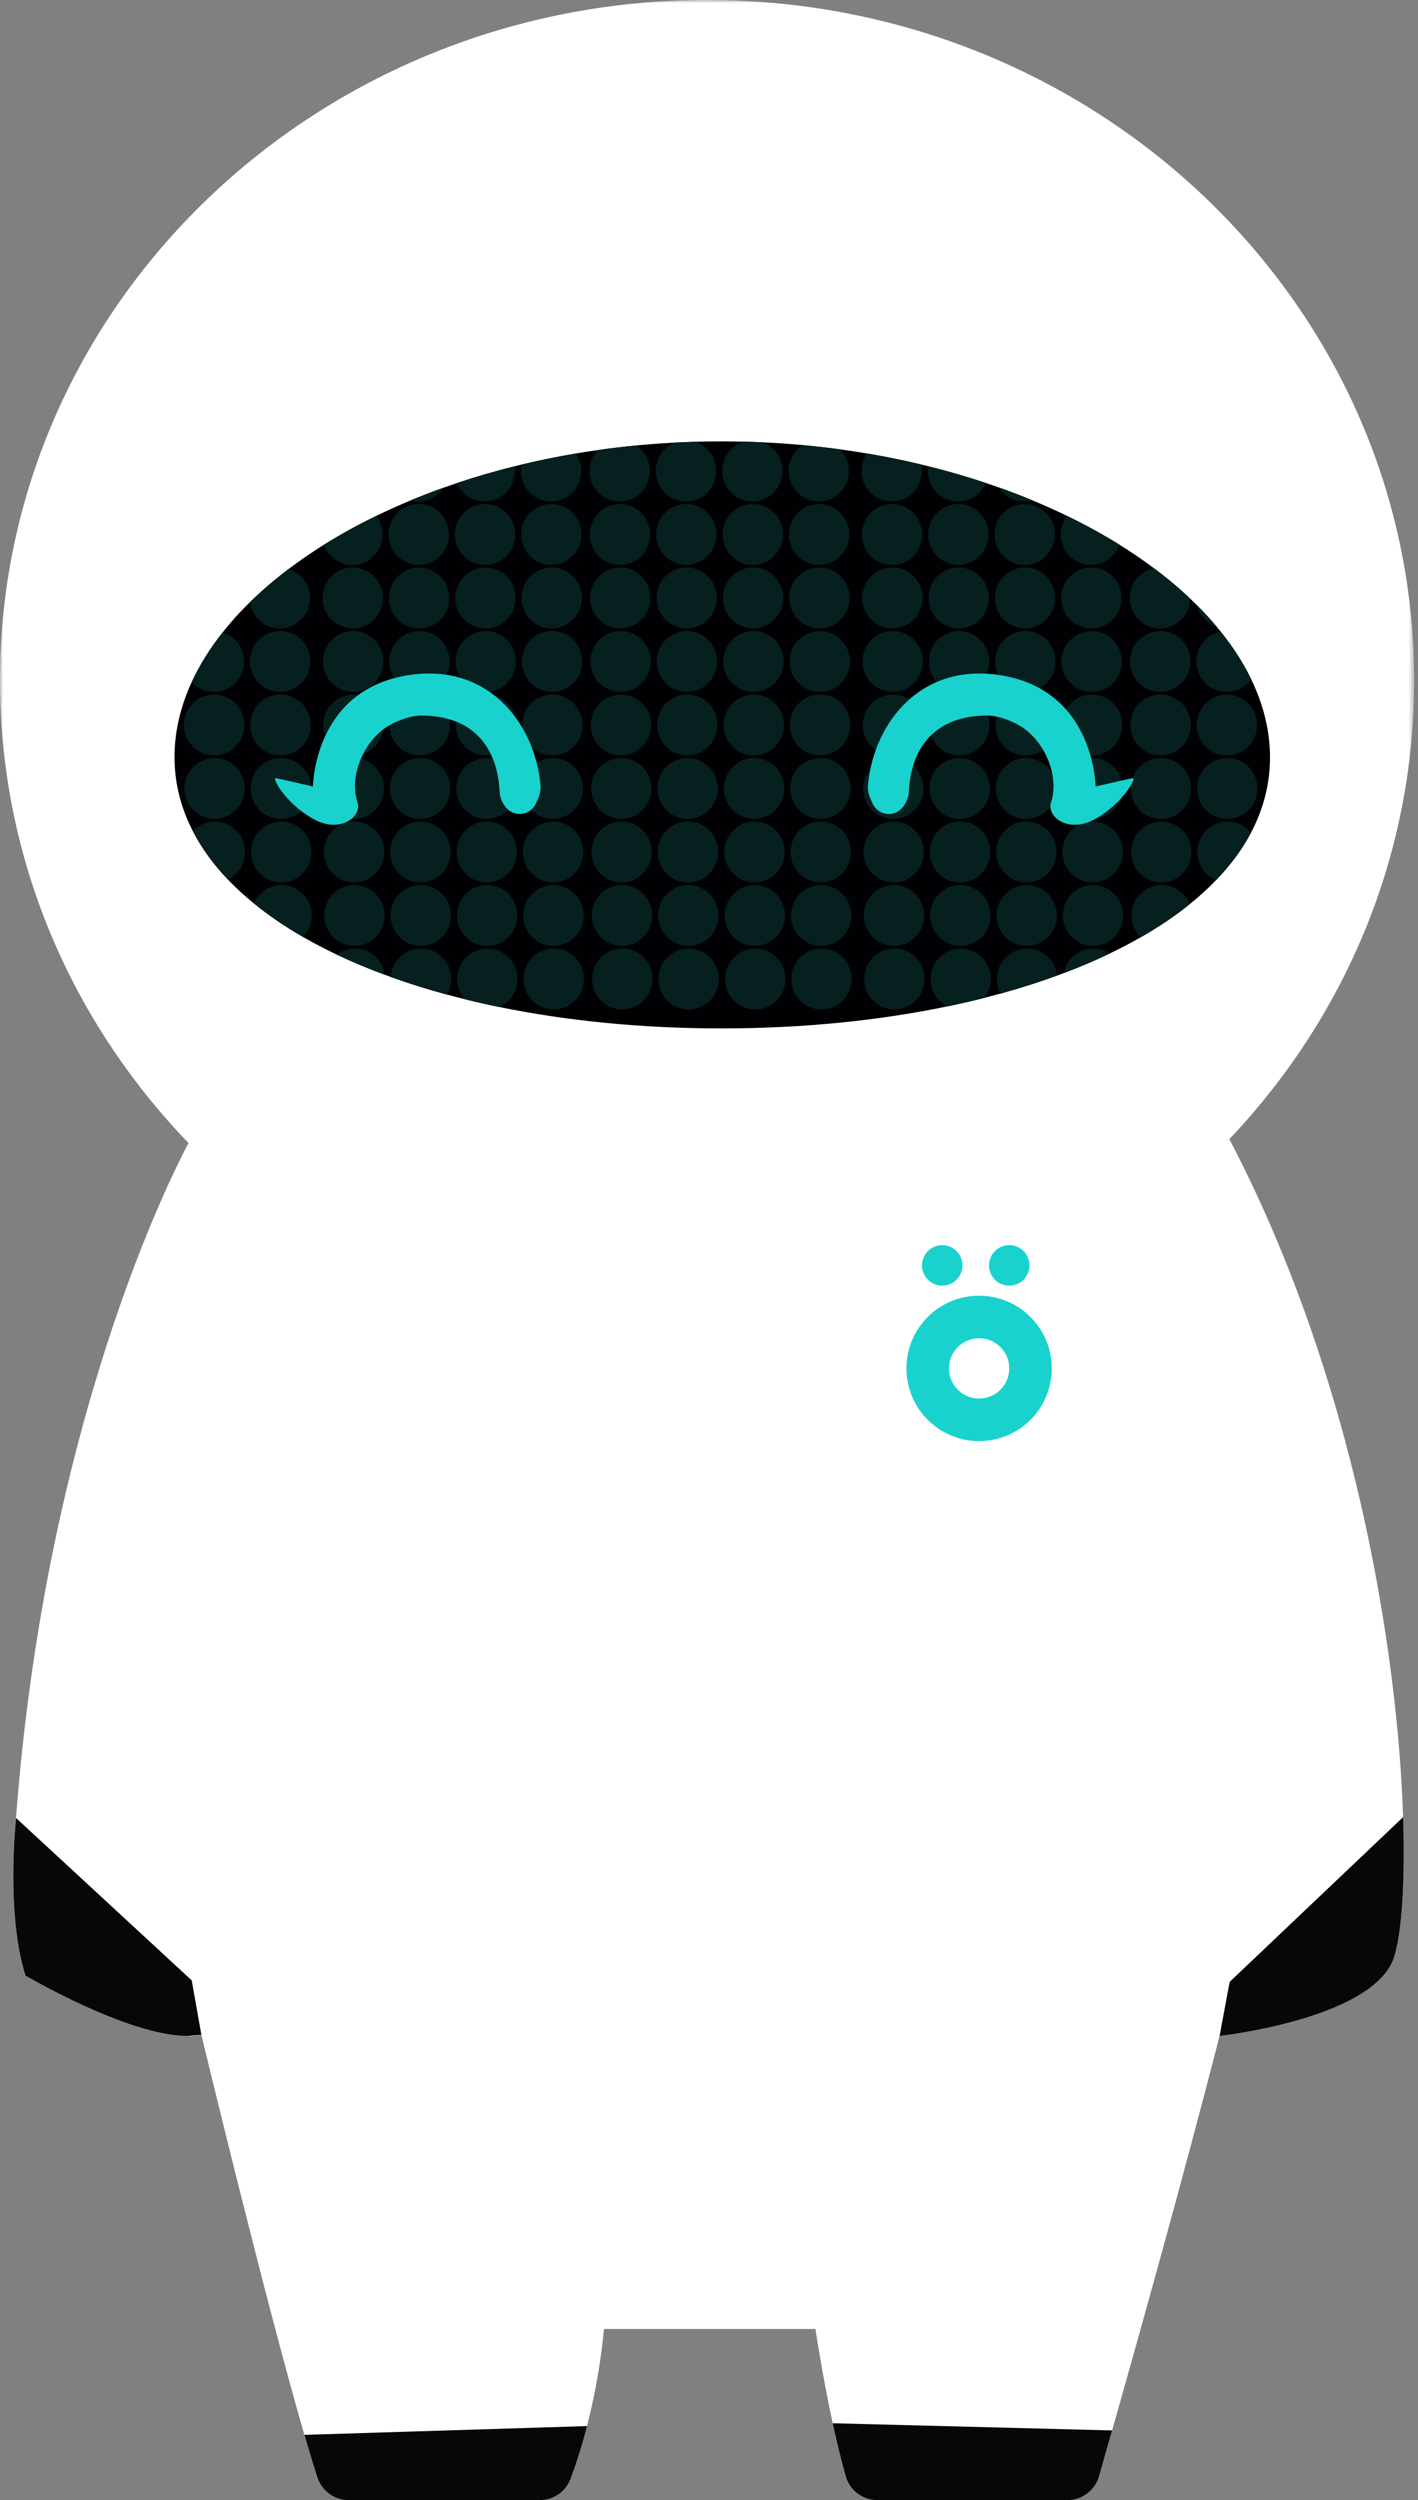 <svg width="227" height="400" viewBox="0 0 227 400" fill="none" xmlns="http://www.w3.org/2000/svg">
<rect x="0" y="0" width="227" height="400" fill="#808080" stroke="none"/>
<mask id="mask0" style="mask-type:alpha" maskUnits="userSpaceOnUse" x="0" y="0" width="227" height="400">
<path d="M0 0H226.383V400H0V0Z" fill="white"/>
</mask>
<g mask="url(#mask0)">
<path fill-rule="evenodd" clip-rule="evenodd" d="M224.614 290.718C225.005 302.701 224.173 311.159 222.806 314.019C218.423 323.191 195.23 325.731 195.23 325.731C189.68 347.455 182.214 374.103 178.03 388.844C177.185 391.822 176.475 394.315 175.94 396.183C175.293 398.443 173.228 400 170.878 400H140.453C138.112 400 136.044 398.456 135.398 396.206C134.636 393.558 133.929 390.598 133.301 387.694C131.631 379.957 130.537 372.613 130.537 372.613H96.691C96.108 378.66 95.066 383.907 93.97 388.146C93.048 391.716 92.09 394.568 91.335 396.581C90.565 398.637 88.599 400 86.405 400H55.808C53.528 400 51.508 398.533 50.8 396.366C50.179 394.452 49.479 392.145 48.724 389.551C42.383 367.728 32.231 325.537 32.231 325.537C31.528 325.681 30.765 325.745 29.951 325.738C20.357 325.686 4.076 316.076 4.076 316.076C0.922 306.154 2.538 291.229 2.538 291.229C2.547 291.107 2.556 290.983 2.565 290.861C7.328 227.669 27.328 188.218 30.179 182.874C11.449 163.451 0 137.445 0 108.865C0 48.742 50.676 -0 113.19 -0C175.705 -0 226.383 48.742 226.383 108.865C226.383 137.14 215.175 162.895 196.8 182.248C216.936 220.716 223.751 264.29 224.614 290.718Z" fill="white"/>
</g>
<path fill-rule="evenodd" clip-rule="evenodd" d="M48.73 389.551L93.977 388.146C93.055 391.716 92.097 394.568 91.342 396.581C90.572 398.637 88.606 400 86.412 400H55.814C53.534 400 51.514 398.533 50.807 396.366C50.186 394.452 49.485 392.145 48.73 389.551Z" fill="#070707"/>
<path fill-rule="evenodd" clip-rule="evenodd" d="M178.03 388.844C177.185 391.823 176.475 394.315 175.94 396.183C175.293 398.443 173.228 400 170.878 400H140.452C138.111 400 136.044 398.457 135.398 396.206C134.636 393.558 133.929 390.598 133.301 387.694L178.03 388.844Z" fill="#070707"/>
<path fill-rule="evenodd" clip-rule="evenodd" d="M32.234 325.537L29.954 325.738C20.36 325.686 4.079 316.076 4.079 316.076C0.925 306.154 2.541 291.229 2.541 291.229C2.55 291.107 2.559 290.983 2.568 290.861L30.695 316.846L32.234 325.537Z" fill="#070707"/>
<path fill-rule="evenodd" clip-rule="evenodd" d="M222.813 314.019C218.429 323.191 195.236 325.731 195.236 325.731L196.852 317.077L224.62 290.718C225.011 302.701 224.18 311.159 222.813 314.019Z" fill="#070707"/>
<path fill-rule="evenodd" clip-rule="evenodd" d="M156.739 214.105C154.075 214.105 151.915 216.265 151.915 218.93C151.915 221.594 154.075 223.754 156.739 223.754C159.404 223.754 161.564 221.594 161.564 218.93C161.564 216.265 159.404 214.105 156.739 214.105ZM168.371 218.93C168.371 225.354 163.163 230.561 156.739 230.561C150.315 230.561 145.107 225.354 145.107 218.93C145.107 212.506 150.315 207.298 156.739 207.298C163.163 207.298 168.371 212.506 168.371 218.93Z" fill="#19D2CD"/>
<path fill-rule="evenodd" clip-rule="evenodd" d="M154.074 202.45C154.074 204.239 152.624 205.689 150.835 205.689C149.046 205.689 147.596 204.239 147.596 202.45C147.596 200.661 149.046 199.211 150.835 199.211C152.624 199.211 154.074 200.661 154.074 202.45Z" fill="#19D2CD"/>
<path fill-rule="evenodd" clip-rule="evenodd" d="M164.805 202.45C164.805 204.239 163.355 205.689 161.566 205.689C159.776 205.689 158.326 204.239 158.326 202.45C158.326 200.661 159.776 199.21 161.566 199.21C163.355 199.21 164.805 200.661 164.805 202.45Z" fill="#19D2CD"/>
<path fill-rule="evenodd" clip-rule="evenodd" d="M203.311 121.177C203.311 125.439 202.25 129.47 200.26 133.232C198.85 135.898 196.974 138.43 194.676 140.81C193.396 142.144 191.98 143.432 190.441 144.669C188.101 146.553 185.475 148.322 182.593 149.966C181.025 150.863 179.384 151.722 177.669 152.542C175.336 153.664 172.873 154.712 170.291 155.686C169.933 155.82 169.574 155.955 169.209 156.086C166.333 157.137 163.317 158.095 160.174 158.964C159.317 159.198 158.45 159.425 157.574 159.649C155.653 160.137 153.688 160.588 151.682 161.005C140.65 163.303 128.399 164.536 115.501 164.536C102.818 164.536 90.777 163.338 79.913 161.108C78.05 160.726 76.222 160.313 74.431 159.867C73.46 159.63 72.501 159.38 71.555 159.124C68.437 158.281 65.447 157.342 62.59 156.317C62.25 156.195 61.91 156.07 61.574 155.945C58.882 154.949 56.317 153.872 53.894 152.721C52.005 151.824 50.206 150.882 48.494 149.895C45.602 148.229 42.974 146.441 40.631 144.531C39.123 143.303 37.733 142.028 36.472 140.705C34.155 138.279 32.272 135.696 30.872 132.975C28.955 129.265 27.936 125.294 27.936 121.106C27.936 117.053 28.891 113.031 30.685 109.134C31.942 106.407 33.609 103.741 35.65 101.165C36.025 100.691 36.415 100.22 36.818 99.752C37.342 99.136 37.891 98.524 38.459 97.922C38.459 97.922 38.463 97.922 38.463 97.919C38.964 97.387 39.478 96.861 40.015 96.339C41.895 94.496 43.974 92.718 46.231 91.013C47.999 89.677 49.882 88.386 51.866 87.145C54.482 85.514 57.279 83.97 60.237 82.534C62.012 81.669 63.84 80.846 65.726 80.06C65.726 80.064 65.726 80.064 65.729 80.06C67.447 79.346 69.212 78.666 71.018 78.022C71.726 77.769 72.441 77.522 73.161 77.279C76.129 76.286 79.202 75.391 82.367 74.6C82.742 74.507 83.117 74.414 83.495 74.324C86.317 73.648 89.212 73.055 92.171 72.555C93.329 72.357 94.501 72.174 95.682 72.007C97.704 71.719 99.752 71.472 101.828 71.271H101.831C103.882 71.072 105.955 70.918 108.053 70.809C109.094 70.754 110.136 70.71 111.187 70.678H111.19C112.618 70.636 114.056 70.614 115.501 70.614C116.717 70.614 117.926 70.63 119.129 70.662C120.126 70.684 121.117 70.719 122.104 70.767C124.266 70.867 126.406 71.014 128.52 71.213C130.526 71.395 132.507 71.623 134.466 71.892H134.469C135.926 72.088 137.364 72.309 138.79 72.549C141.745 73.049 144.637 73.639 147.46 74.315C147.837 74.404 148.215 74.497 148.59 74.59C151.758 75.379 154.831 76.273 157.803 77.266C158.517 77.503 159.218 77.747 159.92 77.993H159.923C161.748 78.644 163.533 79.33 165.269 80.047H165.272C167.18 80.839 169.028 81.669 170.822 82.541C173.78 83.976 176.58 85.514 179.203 87.142C181.136 88.347 182.974 89.597 184.707 90.895H184.711C186.796 92.455 188.733 94.077 190.504 95.752C190.879 96.105 191.247 96.461 191.606 96.823C191.606 96.826 191.609 96.826 191.609 96.826C192.749 97.96 193.818 99.124 194.8 100.303C194.8 100.303 194.8 100.306 194.803 100.306C195.012 100.553 195.216 100.8 195.412 101.046C197.39 103.507 199.025 106.052 200.285 108.65C202.257 112.723 203.311 116.934 203.311 121.177Z" fill="#010103"/>
<path fill-rule="evenodd" clip-rule="evenodd" d="M114.643 75.353C114.643 78.048 112.482 80.23 109.815 80.23C107.148 80.23 104.986 78.048 104.986 75.353C104.986 73.286 106.259 71.521 108.059 70.812C109.101 70.758 110.142 70.713 111.193 70.681H111.196C113.189 71.28 114.643 73.145 114.643 75.353Z" fill="#05201F"/>
<path fill-rule="evenodd" clip-rule="evenodd" d="M114.689 85.511C114.689 88.203 112.527 90.385 109.86 90.385C107.193 90.385 105.031 88.203 105.031 85.511C105.031 82.819 107.193 80.636 109.86 80.636C112.527 80.636 114.689 82.819 114.689 85.511Z" fill="#05201F"/>
<path fill-rule="evenodd" clip-rule="evenodd" d="M114.752 95.669C114.752 98.361 112.59 100.543 109.923 100.543C107.256 100.543 105.094 98.361 105.094 95.669C105.094 92.977 107.256 90.794 109.923 90.794C112.59 90.794 114.752 92.977 114.752 95.669Z" fill="#05201F"/>
<path fill-rule="evenodd" clip-rule="evenodd" d="M114.797 105.829C114.797 108.522 112.635 110.704 109.968 110.704C107.301 110.704 105.139 108.522 105.139 105.829C105.139 103.137 107.301 100.955 109.968 100.955C112.635 100.955 114.797 103.137 114.797 105.829Z" fill="#05201F"/>
<path fill-rule="evenodd" clip-rule="evenodd" d="M114.852 115.991C114.852 118.683 112.69 120.865 110.023 120.865C107.355 120.865 105.193 118.683 105.193 115.991C105.193 113.298 107.355 111.116 110.023 111.116C112.69 111.116 114.852 113.298 114.852 115.991Z" fill="#05201F"/>
<path fill-rule="evenodd" clip-rule="evenodd" d="M114.904 126.146C114.904 128.838 112.742 131.021 110.075 131.021C107.408 131.021 105.246 128.838 105.246 126.146C105.246 123.454 107.408 121.272 110.075 121.272C112.742 121.272 114.904 123.454 114.904 126.146Z" fill="#05201F"/>
<path fill-rule="evenodd" clip-rule="evenodd" d="M114.961 136.307C114.961 138.999 112.799 141.181 110.132 141.181C107.465 141.181 105.303 138.999 105.303 136.307C105.303 133.614 107.465 131.432 110.132 131.432C112.799 131.432 114.961 133.614 114.961 136.307Z" fill="#05201F"/>
<path fill-rule="evenodd" clip-rule="evenodd" d="M115.012 146.467C115.012 149.16 112.85 151.342 110.183 151.342C107.516 151.342 105.354 149.16 105.354 146.467C105.354 143.775 107.516 141.593 110.183 141.593C112.85 141.593 115.012 143.775 115.012 146.467Z" fill="#05201F"/>
<path fill-rule="evenodd" clip-rule="evenodd" d="M115.064 156.624C115.064 159.316 112.902 161.498 110.235 161.498C107.568 161.498 105.406 159.316 105.406 156.624C105.406 153.932 107.568 151.749 110.235 151.749C112.902 151.749 115.064 153.932 115.064 156.624Z" fill="#05201F"/>
<path fill-rule="evenodd" clip-rule="evenodd" d="M104.02 75.354C104.02 78.049 101.859 80.231 99.192 80.231C96.525 80.231 94.363 78.049 94.363 75.354C94.363 74.059 94.862 72.883 95.684 72.011C97.706 71.723 99.754 71.476 101.83 71.274H101.833C103.15 72.146 104.02 73.646 104.02 75.354Z" fill="#05201F"/>
<path fill-rule="evenodd" clip-rule="evenodd" d="M104.07 85.511C104.07 88.203 101.908 90.385 99.241 90.385C96.574 90.385 94.412 88.203 94.412 85.511C94.412 82.819 96.574 80.636 99.241 80.636C101.908 80.636 104.07 82.819 104.07 85.511Z" fill="#05201F"/>
<path fill-rule="evenodd" clip-rule="evenodd" d="M104.129 95.669C104.129 98.361 101.967 100.543 99.3 100.543C96.633 100.543 94.471 98.361 94.471 95.669C94.471 92.977 96.633 90.794 99.3 90.794C101.967 90.794 104.129 92.977 104.129 95.669Z" fill="#05201F"/>
<path fill-rule="evenodd" clip-rule="evenodd" d="M104.178 105.829C104.178 108.522 102.016 110.704 99.349 110.704C96.681 110.704 94.519 108.522 94.519 105.829C94.519 103.137 96.681 100.955 99.349 100.955C102.016 100.955 104.178 103.137 104.178 105.829Z" fill="#05201F"/>
<path fill-rule="evenodd" clip-rule="evenodd" d="M104.239 115.991C104.239 118.683 102.077 120.865 99.409 120.865C96.742 120.865 94.58 118.683 94.58 115.991C94.58 113.298 96.742 111.116 99.409 111.116C102.077 111.116 104.239 113.298 104.239 115.991Z" fill="#05201F"/>
<path fill-rule="evenodd" clip-rule="evenodd" d="M104.289 126.146C104.289 128.838 102.127 131.021 99.46 131.021C96.793 131.021 94.631 128.838 94.631 126.146C94.631 123.454 96.793 121.272 99.46 121.272C102.127 121.272 104.289 123.454 104.289 126.146Z" fill="#05201F"/>
<path fill-rule="evenodd" clip-rule="evenodd" d="M104.338 136.307C104.338 138.999 102.176 141.181 99.509 141.181C96.842 141.181 94.68 138.999 94.68 136.307C94.68 133.614 96.842 131.432 99.509 131.432C102.176 131.432 104.338 133.614 104.338 136.307Z" fill="#05201F"/>
<path fill-rule="evenodd" clip-rule="evenodd" d="M104.405 146.467C104.405 149.16 102.242 151.342 99.575 151.342C96.908 151.342 94.746 149.16 94.746 146.467C94.746 143.775 96.908 141.593 99.575 141.593C102.242 141.593 104.405 143.775 104.405 146.467Z" fill="#05201F"/>
<path fill-rule="evenodd" clip-rule="evenodd" d="M104.453 156.624C104.453 159.316 102.291 161.498 99.624 161.498C96.957 161.498 94.795 159.316 94.795 156.624C94.795 153.932 96.957 151.749 99.624 151.749C102.291 151.749 104.453 153.932 104.453 156.624Z" fill="#05201F"/>
<path fill-rule="evenodd" clip-rule="evenodd" d="M93.044 75.352C93.044 78.047 90.882 80.23 88.215 80.23C85.549 80.23 83.387 78.047 83.387 75.352C83.387 75 83.425 74.657 83.495 74.327C86.317 73.651 89.212 73.058 92.171 72.558C92.72 73.35 93.044 74.311 93.044 75.352Z" fill="#05201F"/>
<path fill-rule="evenodd" clip-rule="evenodd" d="M93.094 85.511C93.094 88.203 90.932 90.385 88.265 90.385C85.598 90.385 83.436 88.203 83.436 85.511C83.436 82.819 85.598 80.636 88.265 80.636C90.932 80.636 93.094 82.819 93.094 85.511Z" fill="#05201F"/>
<path fill-rule="evenodd" clip-rule="evenodd" d="M93.148 95.669C93.148 98.361 90.987 100.543 88.319 100.543C85.652 100.543 83.49 98.361 83.49 95.669C83.49 92.977 85.652 90.794 88.319 90.794C90.987 90.794 93.148 92.977 93.148 95.669Z" fill="#05201F"/>
<path fill-rule="evenodd" clip-rule="evenodd" d="M93.205 105.829C93.205 108.522 91.043 110.704 88.376 110.704C85.709 110.704 83.547 108.522 83.547 105.829C83.547 103.137 85.709 100.955 88.376 100.955C91.043 100.955 93.205 103.137 93.205 105.829Z" fill="#05201F"/>
<path fill-rule="evenodd" clip-rule="evenodd" d="M93.26 115.991C93.26 118.683 91.098 120.865 88.431 120.865C85.764 120.865 83.602 118.683 83.602 115.991C83.602 113.298 85.764 111.116 88.431 111.116C91.098 111.116 93.26 113.298 93.26 115.991Z" fill="#05201F"/>
<path fill-rule="evenodd" clip-rule="evenodd" d="M93.313 126.146C93.313 128.838 91.151 131.021 88.484 131.021C85.817 131.021 83.654 128.838 83.654 126.146C83.654 123.454 85.817 121.272 88.484 121.272C91.151 121.272 93.313 123.454 93.313 126.146Z" fill="#05201F"/>
<path fill-rule="evenodd" clip-rule="evenodd" d="M93.367 136.307C93.367 138.999 91.205 141.181 88.538 141.181C85.871 141.181 83.709 138.999 83.709 136.307C83.709 133.614 85.871 131.432 88.538 131.432C91.205 131.432 93.367 133.614 93.367 136.307Z" fill="#05201F"/>
<path fill-rule="evenodd" clip-rule="evenodd" d="M93.428 146.467C93.428 149.16 91.266 151.342 88.599 151.342C85.931 151.342 83.769 149.16 83.769 146.467C83.769 143.775 85.931 141.593 88.599 141.593C91.266 141.593 93.428 143.775 93.428 146.467Z" fill="#05201F"/>
<path fill-rule="evenodd" clip-rule="evenodd" d="M93.473 156.624C93.473 159.316 91.311 161.498 88.644 161.498C85.976 161.498 83.814 159.316 83.814 156.624C83.814 153.932 85.976 151.749 88.644 151.749C91.311 151.749 93.473 153.932 93.473 156.624Z" fill="#05201F"/>
<path fill-rule="evenodd" clip-rule="evenodd" d="M82.424 75.352C82.424 78.047 80.262 80.229 77.595 80.229C75.608 80.229 73.897 79.014 73.16 77.281C76.128 76.287 79.201 75.394 82.367 74.602C82.405 74.849 82.424 75.099 82.424 75.352Z" fill="#05201F"/>
<path fill-rule="evenodd" clip-rule="evenodd" d="M82.479 85.511C82.479 88.203 80.317 90.385 77.65 90.385C74.983 90.385 72.82 88.203 72.82 85.511C72.82 82.819 74.983 80.636 77.65 80.636C80.317 80.636 82.479 82.819 82.479 85.511Z" fill="#05201F"/>
<path fill-rule="evenodd" clip-rule="evenodd" d="M82.537 95.669C82.537 98.361 80.375 100.543 77.708 100.543C75.041 100.543 72.879 98.361 72.879 95.669C72.879 92.977 75.041 90.794 77.708 90.794C80.375 90.794 82.537 92.977 82.537 95.669Z" fill="#05201F"/>
<path fill-rule="evenodd" clip-rule="evenodd" d="M82.592 105.829C82.592 108.522 80.43 110.704 77.763 110.704C75.096 110.704 72.934 108.522 72.934 105.829C72.934 103.137 75.096 100.955 77.763 100.955C80.43 100.955 82.592 103.137 82.592 105.829Z" fill="#05201F"/>
<path fill-rule="evenodd" clip-rule="evenodd" d="M82.649 115.991C82.649 118.683 80.487 120.865 77.82 120.865C75.152 120.865 72.99 118.683 72.99 115.991C72.99 113.298 75.152 111.116 77.82 111.116C80.487 111.116 82.649 113.298 82.649 115.991Z" fill="#05201F"/>
<path fill-rule="evenodd" clip-rule="evenodd" d="M82.698 126.146C82.698 128.838 80.535 131.021 77.868 131.021C75.201 131.021 73.039 128.838 73.039 126.146C73.039 123.454 75.201 121.272 77.868 121.272C80.535 121.272 82.698 123.454 82.698 126.146Z" fill="#05201F"/>
<path fill-rule="evenodd" clip-rule="evenodd" d="M82.752 136.307C82.752 138.999 80.59 141.181 77.923 141.181C75.256 141.181 73.094 138.999 73.094 136.307C73.094 133.614 75.256 131.432 77.923 131.432C80.59 131.432 82.752 133.614 82.752 136.307Z" fill="#05201F"/>
<path fill-rule="evenodd" clip-rule="evenodd" d="M82.805 146.467C82.805 149.16 80.643 151.342 77.975 151.342C75.308 151.342 73.147 149.16 73.147 146.467C73.147 143.775 75.308 141.593 77.975 141.593C80.643 141.593 82.805 143.775 82.805 146.467Z" fill="#05201F"/>
<path fill-rule="evenodd" clip-rule="evenodd" d="M82.849 156.625C82.849 158.641 81.636 160.371 79.906 161.111C78.042 160.73 76.214 160.317 74.423 159.871C73.655 159.012 73.191 157.872 73.191 156.625C73.191 153.933 75.353 151.751 78.02 151.751C80.687 151.751 82.849 153.933 82.849 156.625Z" fill="#05201F"/>
<path fill-rule="evenodd" clip-rule="evenodd" d="M71.017 78.024C70.154 79.354 68.668 80.229 66.976 80.229C66.544 80.229 66.125 80.171 65.728 80.062C67.446 79.347 69.211 78.668 71.017 78.024Z" fill="#05201F"/>
<path fill-rule="evenodd" clip-rule="evenodd" d="M71.863 85.511C71.863 88.203 69.701 90.385 67.034 90.385C64.367 90.385 62.205 88.203 62.205 85.511C62.205 82.819 64.367 80.636 67.034 80.636C69.701 80.636 71.863 82.819 71.863 85.511Z" fill="#05201F"/>
<path fill-rule="evenodd" clip-rule="evenodd" d="M71.918 95.669C71.918 98.361 69.756 100.543 67.089 100.543C64.422 100.543 62.26 98.361 62.26 95.669C62.26 92.977 64.422 90.794 67.089 90.794C69.756 90.794 71.918 92.977 71.918 95.669Z" fill="#05201F"/>
<path fill-rule="evenodd" clip-rule="evenodd" d="M71.971 105.829C71.971 108.522 69.809 110.704 67.141 110.704C64.475 110.704 62.312 108.522 62.312 105.829C62.312 103.137 64.475 100.955 67.141 100.955C69.809 100.955 71.971 103.137 71.971 105.829Z" fill="#05201F"/>
<path fill-rule="evenodd" clip-rule="evenodd" d="M72.026 115.991C72.026 118.683 69.864 120.865 67.196 120.865C64.529 120.865 62.367 118.683 62.367 115.991C62.367 113.298 64.529 111.116 67.196 111.116C69.864 111.116 72.026 113.298 72.026 115.991Z" fill="#05201F"/>
<path fill-rule="evenodd" clip-rule="evenodd" d="M72.082 126.146C72.082 128.838 69.92 131.021 67.253 131.021C64.586 131.021 62.424 128.838 62.424 126.146C62.424 123.454 64.586 121.272 67.253 121.272C69.92 121.272 72.082 123.454 72.082 126.146Z" fill="#05201F"/>
<path fill-rule="evenodd" clip-rule="evenodd" d="M72.135 136.307C72.135 138.999 69.973 141.181 67.306 141.181C64.639 141.181 62.477 138.999 62.477 136.307C62.477 133.614 64.639 131.432 67.306 131.432C69.973 131.432 72.135 133.614 72.135 136.307Z" fill="#05201F"/>
<path fill-rule="evenodd" clip-rule="evenodd" d="M72.186 146.467C72.186 149.16 70.024 151.342 67.356 151.342C64.689 151.342 62.527 149.16 62.527 146.467C62.527 143.775 64.689 141.593 67.356 141.593C70.024 141.593 72.186 143.775 72.186 146.467Z" fill="#05201F"/>
<path fill-rule="evenodd" clip-rule="evenodd" d="M72.235 156.625C72.235 157.542 71.984 158.397 71.549 159.128C68.431 158.285 65.441 157.346 62.584 156.321C62.739 153.77 64.838 151.751 67.406 151.751C70.073 151.751 72.235 153.933 72.235 156.625Z" fill="#05201F"/>
<path fill-rule="evenodd" clip-rule="evenodd" d="M61.245 85.513C61.245 88.205 59.083 90.387 56.416 90.387C54.318 90.387 52.531 89.034 51.867 87.147C54.483 85.516 57.28 83.972 60.239 82.536C60.87 83.359 61.245 84.391 61.245 85.513Z" fill="#05201F"/>
<path fill-rule="evenodd" clip-rule="evenodd" d="M61.299 95.669C61.299 98.361 59.137 100.543 56.47 100.543C53.803 100.543 51.641 98.361 51.641 95.669C51.641 92.977 53.803 90.794 56.47 90.794C59.137 90.794 61.299 92.977 61.299 95.669Z" fill="#05201F"/>
<path fill-rule="evenodd" clip-rule="evenodd" d="M61.352 105.829C61.352 108.522 59.19 110.704 56.522 110.704C53.855 110.704 51.693 108.522 51.693 105.829C51.693 103.137 53.855 100.955 56.522 100.955C59.19 100.955 61.352 103.137 61.352 105.829Z" fill="#05201F"/>
<path fill-rule="evenodd" clip-rule="evenodd" d="M61.414 115.991C61.414 118.683 59.252 120.865 56.585 120.865C53.918 120.865 51.756 118.683 51.756 115.991C51.756 113.298 53.918 111.116 56.585 111.116C59.252 111.116 61.414 113.298 61.414 115.991Z" fill="#05201F"/>
<path fill-rule="evenodd" clip-rule="evenodd" d="M61.467 126.146C61.467 128.838 59.305 131.021 56.638 131.021C53.971 131.021 51.809 128.838 51.809 126.146C51.809 123.454 53.971 121.272 56.638 121.272C59.305 121.272 61.467 123.454 61.467 126.146Z" fill="#05201F"/>
<path fill-rule="evenodd" clip-rule="evenodd" d="M61.508 136.307C61.508 138.999 59.346 141.181 56.679 141.181C54.012 141.181 51.85 138.999 51.85 136.307C51.85 133.614 54.012 131.432 56.679 131.432C59.346 131.432 61.508 133.614 61.508 136.307Z" fill="#05201F"/>
<path fill-rule="evenodd" clip-rule="evenodd" d="M61.568 146.467C61.568 149.16 59.406 151.342 56.739 151.342C54.072 151.342 51.91 149.16 51.91 146.467C51.91 143.775 54.072 141.593 56.739 141.593C59.406 141.593 61.568 143.775 61.568 146.467Z" fill="#05201F"/>
<path fill-rule="evenodd" clip-rule="evenodd" d="M61.576 155.947C58.884 154.95 56.319 153.874 53.897 152.723C54.703 152.111 55.706 151.749 56.795 151.749C59.233 151.749 61.252 153.576 61.576 155.947Z" fill="#05201F"/>
<path fill-rule="evenodd" clip-rule="evenodd" d="M49.623 95.672C49.623 98.364 47.461 100.546 44.795 100.546C42.353 100.546 40.334 98.716 40.014 96.341C41.893 94.499 43.972 92.72 46.23 91.016C48.195 91.634 49.623 93.486 49.623 95.672Z" fill="#05201F"/>
<path fill-rule="evenodd" clip-rule="evenodd" d="M49.674 105.829C49.674 108.522 47.512 110.704 44.845 110.704C42.178 110.704 40.016 108.522 40.016 105.829C40.016 103.137 42.178 100.955 44.845 100.955C47.512 100.955 49.674 103.137 49.674 105.829Z" fill="#05201F"/>
<path fill-rule="evenodd" clip-rule="evenodd" d="M49.734 115.991C49.734 118.683 47.572 120.865 44.905 120.865C42.238 120.865 40.076 118.683 40.076 115.991C40.076 113.298 42.238 111.116 44.905 111.116C47.572 111.116 49.734 113.298 49.734 115.991Z" fill="#05201F"/>
<path fill-rule="evenodd" clip-rule="evenodd" d="M49.793 126.146C49.793 128.838 47.631 131.021 44.964 131.021C42.297 131.021 40.135 128.838 40.135 126.146C40.135 123.454 42.297 121.272 44.964 121.272C47.631 121.272 49.793 123.454 49.793 126.146Z" fill="#05201F"/>
<path fill-rule="evenodd" clip-rule="evenodd" d="M49.846 136.307C49.846 138.999 47.684 141.181 45.017 141.181C42.35 141.181 40.188 138.999 40.188 136.307C40.188 133.614 42.35 131.432 45.017 131.432C47.684 131.432 49.846 133.614 49.846 136.307Z" fill="#05201F"/>
<path fill-rule="evenodd" clip-rule="evenodd" d="M49.904 146.467C49.904 147.806 49.371 149.018 48.504 149.899C45.612 148.232 42.984 146.444 40.641 144.535C41.384 142.804 43.088 141.593 45.076 141.593C47.742 141.593 49.904 143.775 49.904 146.467Z" fill="#05201F"/>
<path fill-rule="evenodd" clip-rule="evenodd" d="M38.458 97.923C38.077 98.666 37.508 99.295 36.816 99.753C37.34 99.138 37.889 98.525 38.458 97.923Z" fill="#05201F"/>
<path fill-rule="evenodd" clip-rule="evenodd" d="M39.063 105.829C39.063 108.521 36.901 110.703 34.235 110.703C32.831 110.703 31.568 110.101 30.686 109.136C31.943 106.409 33.609 103.743 35.651 101.167C37.628 101.779 39.063 103.634 39.063 105.829Z" fill="#05201F"/>
<path fill-rule="evenodd" clip-rule="evenodd" d="M39.111 115.991C39.111 118.683 36.949 120.865 34.282 120.865C31.615 120.865 29.453 118.683 29.453 115.991C29.453 113.298 31.615 111.116 34.282 111.116C36.949 111.116 39.111 113.298 39.111 115.991Z" fill="#05201F"/>
<path fill-rule="evenodd" clip-rule="evenodd" d="M39.174 126.146C39.174 128.838 37.012 131.021 34.345 131.021C31.678 131.021 29.516 128.838 29.516 126.146C29.516 123.454 31.678 121.272 34.345 121.272C37.012 121.272 39.174 123.454 39.174 126.146Z" fill="#05201F"/>
<path fill-rule="evenodd" clip-rule="evenodd" d="M39.227 136.306C39.227 138.248 38.103 139.924 36.475 140.706C34.157 138.28 32.275 135.697 30.875 132.977C31.754 132.025 33.008 131.432 34.399 131.432C37.065 131.432 39.227 133.614 39.227 136.306Z" fill="#05201F"/>
<path fill-rule="evenodd" clip-rule="evenodd" d="M194.808 100.306C193.23 99.786 192.011 98.473 191.617 96.829C192.757 97.963 193.827 99.126 194.808 100.306Z" fill="#05201F"/>
<path fill-rule="evenodd" clip-rule="evenodd" d="M200.283 108.652C199.41 109.892 197.975 110.702 196.35 110.702C193.683 110.702 191.521 108.52 191.521 105.828C191.521 103.46 193.191 101.49 195.41 101.048C197.388 103.508 199.023 106.053 200.283 108.652Z" fill="#05201F"/>
<path fill-rule="evenodd" clip-rule="evenodd" d="M201.233 115.991C201.233 118.683 199.071 120.865 196.403 120.865C193.736 120.865 191.574 118.683 191.574 115.991C191.574 113.298 193.736 111.116 196.403 111.116C199.071 111.116 201.233 113.298 201.233 115.991Z" fill="#05201F"/>
<path fill-rule="evenodd" clip-rule="evenodd" d="M201.295 126.146C201.295 128.838 199.133 131.021 196.466 131.021C193.799 131.021 191.637 128.838 191.637 126.146C191.637 123.454 193.799 121.272 196.466 121.272C199.133 121.272 201.295 123.454 201.295 126.146Z" fill="#05201F"/>
<path fill-rule="evenodd" clip-rule="evenodd" d="M200.264 133.233C198.854 135.899 196.978 138.431 194.68 140.812C192.924 140.084 191.689 138.341 191.689 136.306C191.689 133.614 193.851 131.432 196.518 131.432C198.029 131.432 199.378 132.134 200.264 133.233Z" fill="#05201F"/>
<path fill-rule="evenodd" clip-rule="evenodd" d="M190.51 95.754C190.468 98.408 188.322 100.545 185.684 100.545C183.018 100.545 180.855 98.363 180.855 95.671C180.855 93.316 182.51 91.351 184.713 90.896H184.716C186.802 92.457 188.738 94.078 190.51 95.754Z" fill="#05201F"/>
<path fill-rule="evenodd" clip-rule="evenodd" d="M190.568 105.829C190.568 108.522 188.406 110.704 185.739 110.704C183.072 110.704 180.91 108.522 180.91 105.829C180.91 103.137 183.072 100.955 185.739 100.955C188.406 100.955 190.568 103.137 190.568 105.829Z" fill="#05201F"/>
<path fill-rule="evenodd" clip-rule="evenodd" d="M190.617 115.991C190.617 118.683 188.455 120.865 185.788 120.865C183.121 120.865 180.959 118.683 180.959 115.991C180.959 113.298 183.121 111.116 185.788 111.116C188.455 111.116 190.617 113.298 190.617 115.991Z" fill="#05201F"/>
<path fill-rule="evenodd" clip-rule="evenodd" d="M190.678 126.146C190.678 128.838 188.516 131.021 185.849 131.021C183.182 131.021 181.02 128.838 181.02 126.146C181.02 123.454 183.182 121.272 185.849 121.272C188.516 121.272 190.678 123.454 190.678 126.146Z" fill="#05201F"/>
<path fill-rule="evenodd" clip-rule="evenodd" d="M190.725 136.307C190.725 138.999 188.563 141.181 185.895 141.181C183.228 141.181 181.066 138.999 181.066 136.307C181.066 133.614 183.228 131.432 185.895 131.432C188.563 131.432 190.725 133.614 190.725 136.307Z" fill="#05201F"/>
<path fill-rule="evenodd" clip-rule="evenodd" d="M190.444 144.672C188.104 146.556 185.478 148.325 182.596 149.969C181.688 149.085 181.123 147.841 181.123 146.467C181.123 143.775 183.285 141.593 185.952 141.593C187.993 141.593 189.736 142.868 190.444 144.672Z" fill="#05201F"/>
<path fill-rule="evenodd" clip-rule="evenodd" d="M179.203 87.144C178.537 89.035 176.75 90.387 174.651 90.387C171.984 90.387 169.822 88.205 169.822 85.513C169.822 84.395 170.194 83.366 170.822 82.542C173.781 83.978 176.581 85.516 179.203 87.144Z" fill="#05201F"/>
<path fill-rule="evenodd" clip-rule="evenodd" d="M179.535 95.669C179.535 98.361 177.373 100.543 174.706 100.543C172.039 100.543 169.877 98.361 169.877 95.669C169.877 92.977 172.039 90.794 174.706 90.794C177.373 90.794 179.535 92.977 179.535 95.669Z" fill="#05201F"/>
<path fill-rule="evenodd" clip-rule="evenodd" d="M179.588 105.829C179.588 108.522 177.426 110.704 174.759 110.704C172.092 110.704 169.93 108.522 169.93 105.829C169.93 103.137 172.092 100.955 174.759 100.955C177.426 100.955 179.588 103.137 179.588 105.829Z" fill="#05201F"/>
<path fill-rule="evenodd" clip-rule="evenodd" d="M179.647 115.991C179.647 118.683 177.485 120.865 174.818 120.865C172.15 120.865 169.988 118.683 169.988 115.991C169.988 113.298 172.15 111.116 174.818 111.116C177.485 111.116 179.647 113.298 179.647 115.991Z" fill="#05201F"/>
<path fill-rule="evenodd" clip-rule="evenodd" d="M179.696 126.146C179.696 128.838 177.533 131.021 174.866 131.021C172.199 131.021 170.037 128.838 170.037 126.146C170.037 123.454 172.199 121.272 174.866 121.272C177.533 121.272 179.696 123.454 179.696 126.146Z" fill="#05201F"/>
<path fill-rule="evenodd" clip-rule="evenodd" d="M179.744 136.307C179.744 138.999 177.582 141.181 174.915 141.181C172.248 141.181 170.086 138.999 170.086 136.307C170.086 133.614 172.248 131.432 174.915 131.432C177.582 131.432 179.744 133.614 179.744 136.307Z" fill="#05201F"/>
<path fill-rule="evenodd" clip-rule="evenodd" d="M179.801 146.467C179.801 149.16 177.639 151.342 174.972 151.342C172.305 151.342 170.143 149.16 170.143 146.467C170.143 143.775 172.305 141.593 174.972 141.593C177.639 141.593 179.801 143.775 179.801 146.467Z" fill="#05201F"/>
<path fill-rule="evenodd" clip-rule="evenodd" d="M177.671 152.544C175.338 153.665 172.874 154.713 170.293 155.687C170.722 153.441 172.68 151.749 175.03 151.749C176.004 151.749 176.912 152.04 177.671 152.544Z" fill="#05201F"/>
<path fill-rule="evenodd" clip-rule="evenodd" d="M165.278 80.051C164.868 80.17 164.433 80.231 163.986 80.231C162.284 80.231 160.789 79.343 159.932 77.997C161.757 78.648 163.541 79.334 165.278 80.051Z" fill="#05201F"/>
<path fill-rule="evenodd" clip-rule="evenodd" d="M168.857 85.511C168.857 88.203 166.695 90.385 164.028 90.385C161.361 90.385 159.199 88.203 159.199 85.511C159.199 82.819 161.361 80.636 164.028 80.636C166.695 80.636 168.857 82.819 168.857 85.511Z" fill="#05201F"/>
<path fill-rule="evenodd" clip-rule="evenodd" d="M168.92 95.669C168.92 98.361 166.758 100.543 164.091 100.543C161.424 100.543 159.262 98.361 159.262 95.669C159.262 92.977 161.424 90.794 164.091 90.794C166.758 90.794 168.92 92.977 168.92 95.669Z" fill="#05201F"/>
<path fill-rule="evenodd" clip-rule="evenodd" d="M168.973 105.829C168.973 108.522 166.811 110.704 164.144 110.704C161.476 110.704 159.314 108.522 159.314 105.829C159.314 103.137 161.476 100.955 164.144 100.955C166.811 100.955 168.973 103.137 168.973 105.829Z" fill="#05201F"/>
<path fill-rule="evenodd" clip-rule="evenodd" d="M169.025 115.991C169.025 118.683 166.863 120.865 164.196 120.865C161.529 120.865 159.367 118.683 159.367 115.991C159.367 113.298 161.529 111.116 164.196 111.116C166.863 111.116 169.025 113.298 169.025 115.991Z" fill="#05201F"/>
<path fill-rule="evenodd" clip-rule="evenodd" d="M169.08 126.146C169.08 128.838 166.918 131.021 164.251 131.021C161.584 131.021 159.422 128.838 159.422 126.146C159.422 123.454 161.584 121.272 164.251 121.272C166.918 121.272 169.08 123.454 169.08 126.146Z" fill="#05201F"/>
<path fill-rule="evenodd" clip-rule="evenodd" d="M169.133 136.307C169.133 138.999 166.971 141.181 164.304 141.181C161.637 141.181 159.475 138.999 159.475 136.307C159.475 133.614 161.637 131.432 164.304 131.432C166.971 131.432 169.133 133.614 169.133 136.307Z" fill="#05201F"/>
<path fill-rule="evenodd" clip-rule="evenodd" d="M169.189 146.467C169.189 149.16 167.027 151.342 164.36 151.342C161.693 151.342 159.531 149.16 159.531 146.467C159.531 143.775 161.693 141.593 164.36 141.593C167.027 141.593 169.189 143.775 169.189 146.467Z" fill="#05201F"/>
<path fill-rule="evenodd" clip-rule="evenodd" d="M169.211 156.088C166.334 157.139 163.319 158.097 160.176 158.965C159.798 158.27 159.582 157.472 159.582 156.623C159.582 153.931 161.744 151.749 164.411 151.749C166.899 151.749 168.95 153.646 169.211 156.088Z" fill="#05201F"/>
<path fill-rule="evenodd" clip-rule="evenodd" d="M157.808 77.268C157.072 79.008 155.361 80.229 153.367 80.229C150.697 80.229 148.535 78.047 148.535 75.352C148.535 75.093 148.554 74.839 148.596 74.593C151.764 75.381 154.837 76.275 157.808 77.268Z" fill="#05201F"/>
<path fill-rule="evenodd" clip-rule="evenodd" d="M158.246 85.511C158.246 88.203 156.084 90.385 153.417 90.385C150.75 90.385 148.588 88.203 148.588 85.511C148.588 82.819 150.75 80.636 153.417 80.636C156.084 80.636 158.246 82.819 158.246 85.511Z" fill="#05201F"/>
<path fill-rule="evenodd" clip-rule="evenodd" d="M158.303 95.669C158.303 98.361 156.141 100.543 153.474 100.543C150.807 100.543 148.645 98.361 148.645 95.669C148.645 92.977 150.807 90.794 153.474 90.794C156.141 90.794 158.303 92.977 158.303 95.669Z" fill="#05201F"/>
<path fill-rule="evenodd" clip-rule="evenodd" d="M158.352 105.829C158.352 108.522 156.19 110.704 153.522 110.704C150.855 110.704 148.693 108.522 148.693 105.829C148.693 103.137 150.855 100.955 153.522 100.955C156.19 100.955 158.352 103.137 158.352 105.829Z" fill="#05201F"/>
<path fill-rule="evenodd" clip-rule="evenodd" d="M158.407 115.991C158.407 118.683 156.245 120.865 153.577 120.865C150.91 120.865 148.748 118.683 148.748 115.991C148.748 113.298 150.91 111.116 153.577 111.116C156.245 111.116 158.407 113.298 158.407 115.991Z" fill="#05201F"/>
<path fill-rule="evenodd" clip-rule="evenodd" d="M158.463 126.146C158.463 128.838 156.301 131.021 153.634 131.021C150.967 131.021 148.805 128.838 148.805 126.146C148.805 123.454 150.967 121.272 153.634 121.272C156.301 121.272 158.463 123.454 158.463 126.146Z" fill="#05201F"/>
<path fill-rule="evenodd" clip-rule="evenodd" d="M158.514 136.307C158.514 138.999 156.352 141.181 153.685 141.181C151.017 141.181 148.855 138.999 148.855 136.307C148.855 133.614 151.017 131.432 153.685 131.432C156.352 131.432 158.514 133.614 158.514 136.307Z" fill="#05201F"/>
<path fill-rule="evenodd" clip-rule="evenodd" d="M158.563 146.467C158.563 149.16 156.401 151.342 153.734 151.342C151.066 151.342 148.904 149.16 148.904 146.467C148.904 143.775 151.066 141.593 153.734 141.593C156.401 141.593 158.563 143.775 158.563 146.467Z" fill="#05201F"/>
<path fill-rule="evenodd" clip-rule="evenodd" d="M158.618 156.625C158.618 157.769 158.228 158.823 157.57 159.653C155.65 160.14 153.685 160.592 151.678 161.009C150.069 160.217 148.961 158.551 148.961 156.625C148.961 153.933 151.123 151.751 153.789 151.751C156.456 151.751 158.618 153.933 158.618 156.625Z" fill="#05201F"/>
<path fill-rule="evenodd" clip-rule="evenodd" d="M147.571 75.349C147.571 78.044 145.409 80.227 142.743 80.227C140.076 80.227 137.914 78.044 137.914 75.349C137.914 74.308 138.238 73.34 138.79 72.549C141.746 73.049 144.638 73.638 147.46 74.314C147.533 74.648 147.571 74.994 147.571 75.349Z" fill="#05201F"/>
<path fill-rule="evenodd" clip-rule="evenodd" d="M147.627 85.511C147.627 88.203 145.465 90.385 142.798 90.385C140.131 90.385 137.969 88.203 137.969 85.511C137.969 82.819 140.131 80.636 142.798 80.636C145.465 80.636 147.627 82.819 147.627 85.511Z" fill="#05201F"/>
<path fill-rule="evenodd" clip-rule="evenodd" d="M147.688 95.669C147.688 98.361 145.526 100.543 142.859 100.543C140.191 100.543 138.029 98.361 138.029 95.669C138.029 92.977 140.191 90.794 142.859 90.794C145.526 90.794 147.688 92.977 147.688 95.669Z" fill="#05201F"/>
<path fill-rule="evenodd" clip-rule="evenodd" d="M147.736 105.829C147.736 108.522 145.574 110.704 142.907 110.704C140.24 110.704 138.078 108.522 138.078 105.829C138.078 103.137 140.24 100.955 142.907 100.955C145.574 100.955 147.736 103.137 147.736 105.829Z" fill="#05201F"/>
<path fill-rule="evenodd" clip-rule="evenodd" d="M147.785 115.991C147.785 118.683 145.623 120.865 142.956 120.865C140.289 120.865 138.127 118.683 138.127 115.991C138.127 113.298 140.289 111.116 142.956 111.116C145.623 111.116 147.785 113.298 147.785 115.991Z" fill="#05201F"/>
<path fill-rule="evenodd" clip-rule="evenodd" d="M147.84 126.146C147.84 128.838 145.678 131.021 143.011 131.021C140.344 131.021 138.182 128.838 138.182 126.146C138.182 123.454 140.344 121.272 143.011 121.272C145.678 121.272 147.84 123.454 147.84 126.146Z" fill="#05201F"/>
<path fill-rule="evenodd" clip-rule="evenodd" d="M147.893 136.307C147.893 138.999 145.731 141.181 143.063 141.181C140.396 141.181 138.234 138.999 138.234 136.307C138.234 133.614 140.396 131.432 143.063 131.432C145.731 131.432 147.893 133.614 147.893 136.307Z" fill="#05201F"/>
<path fill-rule="evenodd" clip-rule="evenodd" d="M147.947 146.467C147.947 149.16 145.785 151.342 143.118 151.342C140.451 151.342 138.289 149.16 138.289 146.467C138.289 143.775 140.451 141.593 143.118 141.593C145.785 141.593 147.947 143.775 147.947 146.467Z" fill="#05201F"/>
<path fill-rule="evenodd" clip-rule="evenodd" d="M148.004 156.624C148.004 159.316 145.842 161.498 143.175 161.498C140.508 161.498 138.346 159.316 138.346 156.624C138.346 153.932 140.508 151.749 143.175 151.749C145.842 151.749 148.004 153.932 148.004 156.624Z" fill="#05201F"/>
<path fill-rule="evenodd" clip-rule="evenodd" d="M135.893 75.353C135.893 78.047 133.732 80.23 131.065 80.23C128.398 80.23 126.236 78.047 126.236 75.353C126.236 73.606 127.147 72.075 128.516 71.216C130.522 71.398 132.503 71.626 134.462 71.895H134.465C135.348 72.776 135.893 74 135.893 75.353Z" fill="#05201F"/>
<path fill-rule="evenodd" clip-rule="evenodd" d="M135.951 85.511C135.951 88.203 133.789 90.385 131.122 90.385C128.455 90.385 126.293 88.203 126.293 85.511C126.293 82.819 128.455 80.636 131.122 80.636C133.789 80.636 135.951 82.819 135.951 85.511Z" fill="#05201F"/>
<path fill-rule="evenodd" clip-rule="evenodd" d="M136.01 95.669C136.01 98.361 133.848 100.543 131.181 100.543C128.514 100.543 126.352 98.361 126.352 95.669C126.352 92.977 128.514 90.794 131.181 90.794C133.848 90.794 136.01 92.977 136.01 95.669Z" fill="#05201F"/>
<path fill-rule="evenodd" clip-rule="evenodd" d="M136.067 105.829C136.067 108.522 133.904 110.704 131.237 110.704C128.57 110.704 126.408 108.522 126.408 105.829C126.408 103.137 128.57 100.955 131.237 100.955C133.904 100.955 136.067 103.137 136.067 105.829Z" fill="#05201F"/>
<path fill-rule="evenodd" clip-rule="evenodd" d="M136.111 115.991C136.111 118.683 133.949 120.865 131.282 120.865C128.615 120.865 126.453 118.683 126.453 115.991C126.453 113.298 128.615 111.116 131.282 111.116C133.949 111.116 136.111 113.298 136.111 115.991Z" fill="#05201F"/>
<path fill-rule="evenodd" clip-rule="evenodd" d="M136.17 126.146C136.17 128.838 134.008 131.021 131.341 131.021C128.674 131.021 126.512 128.838 126.512 126.146C126.512 123.454 128.674 121.272 131.341 121.272C134.008 121.272 136.17 123.454 136.17 126.146Z" fill="#05201F"/>
<path fill-rule="evenodd" clip-rule="evenodd" d="M136.227 136.307C136.227 138.999 134.065 141.181 131.398 141.181C128.73 141.181 126.568 138.999 126.568 136.307C126.568 133.614 128.73 131.432 131.398 131.432C134.065 131.432 136.227 133.614 136.227 136.307Z" fill="#05201F"/>
<path fill-rule="evenodd" clip-rule="evenodd" d="M136.281 146.467C136.281 149.16 134.119 151.342 131.452 151.342C128.785 151.342 126.623 149.16 126.623 146.467C126.623 143.775 128.785 141.593 131.452 141.593C134.119 141.593 136.281 143.775 136.281 146.467Z" fill="#05201F"/>
<path fill-rule="evenodd" clip-rule="evenodd" d="M136.334 156.623C136.334 159.316 134.172 161.498 131.505 161.498C128.838 161.498 126.676 159.316 126.676 156.623C126.676 153.931 128.838 151.749 131.505 151.749C134.172 151.749 136.334 153.931 136.334 156.623Z" fill="#05201F"/>
<path fill-rule="evenodd" clip-rule="evenodd" d="M125.281 75.351C125.281 78.046 123.12 80.228 120.453 80.228C117.783 80.228 115.621 78.046 115.621 75.351C115.621 73.121 117.104 71.243 119.129 70.663C120.126 70.686 121.116 70.721 122.104 70.769C123.958 71.451 125.281 73.246 125.281 75.351Z" fill="#05201F"/>
<path fill-rule="evenodd" clip-rule="evenodd" d="M125.346 85.511C125.346 88.203 123.184 90.385 120.517 90.385C117.849 90.385 115.688 88.203 115.688 85.511C115.688 82.819 117.849 80.636 120.517 80.636C123.184 80.636 125.346 82.819 125.346 85.511Z" fill="#05201F"/>
<path fill-rule="evenodd" clip-rule="evenodd" d="M125.387 95.669C125.387 98.361 123.225 100.543 120.558 100.543C117.89 100.543 115.729 98.361 115.729 95.669C115.729 92.977 117.89 90.794 120.558 90.794C123.225 90.794 125.387 92.977 125.387 95.669Z" fill="#05201F"/>
<path fill-rule="evenodd" clip-rule="evenodd" d="M125.443 105.829C125.443 108.522 123.281 110.704 120.614 110.704C117.947 110.704 115.785 108.522 115.785 105.829C115.785 103.137 117.947 100.955 120.614 100.955C123.281 100.955 125.443 103.137 125.443 105.829Z" fill="#05201F"/>
<path fill-rule="evenodd" clip-rule="evenodd" d="M125.5 115.991C125.5 118.683 123.338 120.865 120.671 120.865C118.004 120.865 115.842 118.683 115.842 115.991C115.842 113.298 118.004 111.116 120.671 111.116C123.338 111.116 125.5 113.298 125.5 115.991Z" fill="#05201F"/>
<path fill-rule="evenodd" clip-rule="evenodd" d="M125.547 126.146C125.547 128.838 123.385 131.021 120.718 131.021C118.051 131.021 115.889 128.838 115.889 126.146C115.889 123.454 118.051 121.272 120.718 121.272C123.385 121.272 125.547 123.454 125.547 126.146Z" fill="#05201F"/>
<path fill-rule="evenodd" clip-rule="evenodd" d="M125.614 136.307C125.614 138.999 123.452 141.181 120.784 141.181C118.117 141.181 115.955 138.999 115.955 136.307C115.955 133.614 118.117 131.432 120.784 131.432C123.452 131.432 125.614 133.614 125.614 136.307Z" fill="#05201F"/>
<path fill-rule="evenodd" clip-rule="evenodd" d="M125.66 146.467C125.66 149.16 123.498 151.342 120.831 151.342C118.164 151.342 116.002 149.16 116.002 146.467C116.002 143.775 118.164 141.593 120.831 141.593C123.498 141.593 125.66 143.775 125.66 146.467Z" fill="#05201F"/>
<path fill-rule="evenodd" clip-rule="evenodd" d="M125.723 156.623C125.723 159.316 123.561 161.498 120.894 161.498C118.226 161.498 116.064 159.316 116.064 156.623C116.064 153.931 118.226 151.749 120.894 151.749C123.561 151.749 125.723 153.931 125.723 156.623Z" fill="#05201F"/>
<path fill-rule="evenodd" clip-rule="evenodd" d="M50.099 125.837C50.099 125.837 50.19 111.148 64.24 108.228C77.766 105.418 85.627 115.543 86.521 125.582C86.587 126.323 86.451 127.068 86.148 127.748L85.794 128.542C84.946 130.445 82.405 130.82 81.044 129.242C80.389 128.483 80.01 127.528 79.968 126.527C79.823 123.06 78.367 114.587 67.593 114.478C65.809 114.46 63.832 115.193 62.314 116.058C58.422 118.273 55.774 124.01 57.227 128.369C57.979 130.627 54.455 133.501 50.042 130.969C45.628 128.437 43.541 124.434 44.123 124.502C44.705 124.571 50.099 125.837 50.099 125.837Z" fill="#19D2CD"/>
<path fill-rule="evenodd" clip-rule="evenodd" d="M175.38 125.837C175.38 125.837 175.289 111.148 161.238 108.228C147.713 105.418 139.852 115.543 138.958 125.582C138.892 126.323 139.027 127.068 139.33 127.748L139.684 128.542C140.533 130.445 143.073 130.82 144.435 129.242C145.089 128.483 145.468 127.528 145.51 126.527C145.655 123.06 147.112 114.587 157.885 114.478C159.669 114.46 161.646 115.193 163.165 116.058C167.056 118.273 169.705 124.01 168.252 128.369C167.499 130.627 171.023 133.501 175.437 130.969C179.85 128.437 181.937 124.434 181.356 124.502C180.774 124.571 175.38 125.837 175.38 125.837Z" fill="#19D2CD"/>
</svg>
